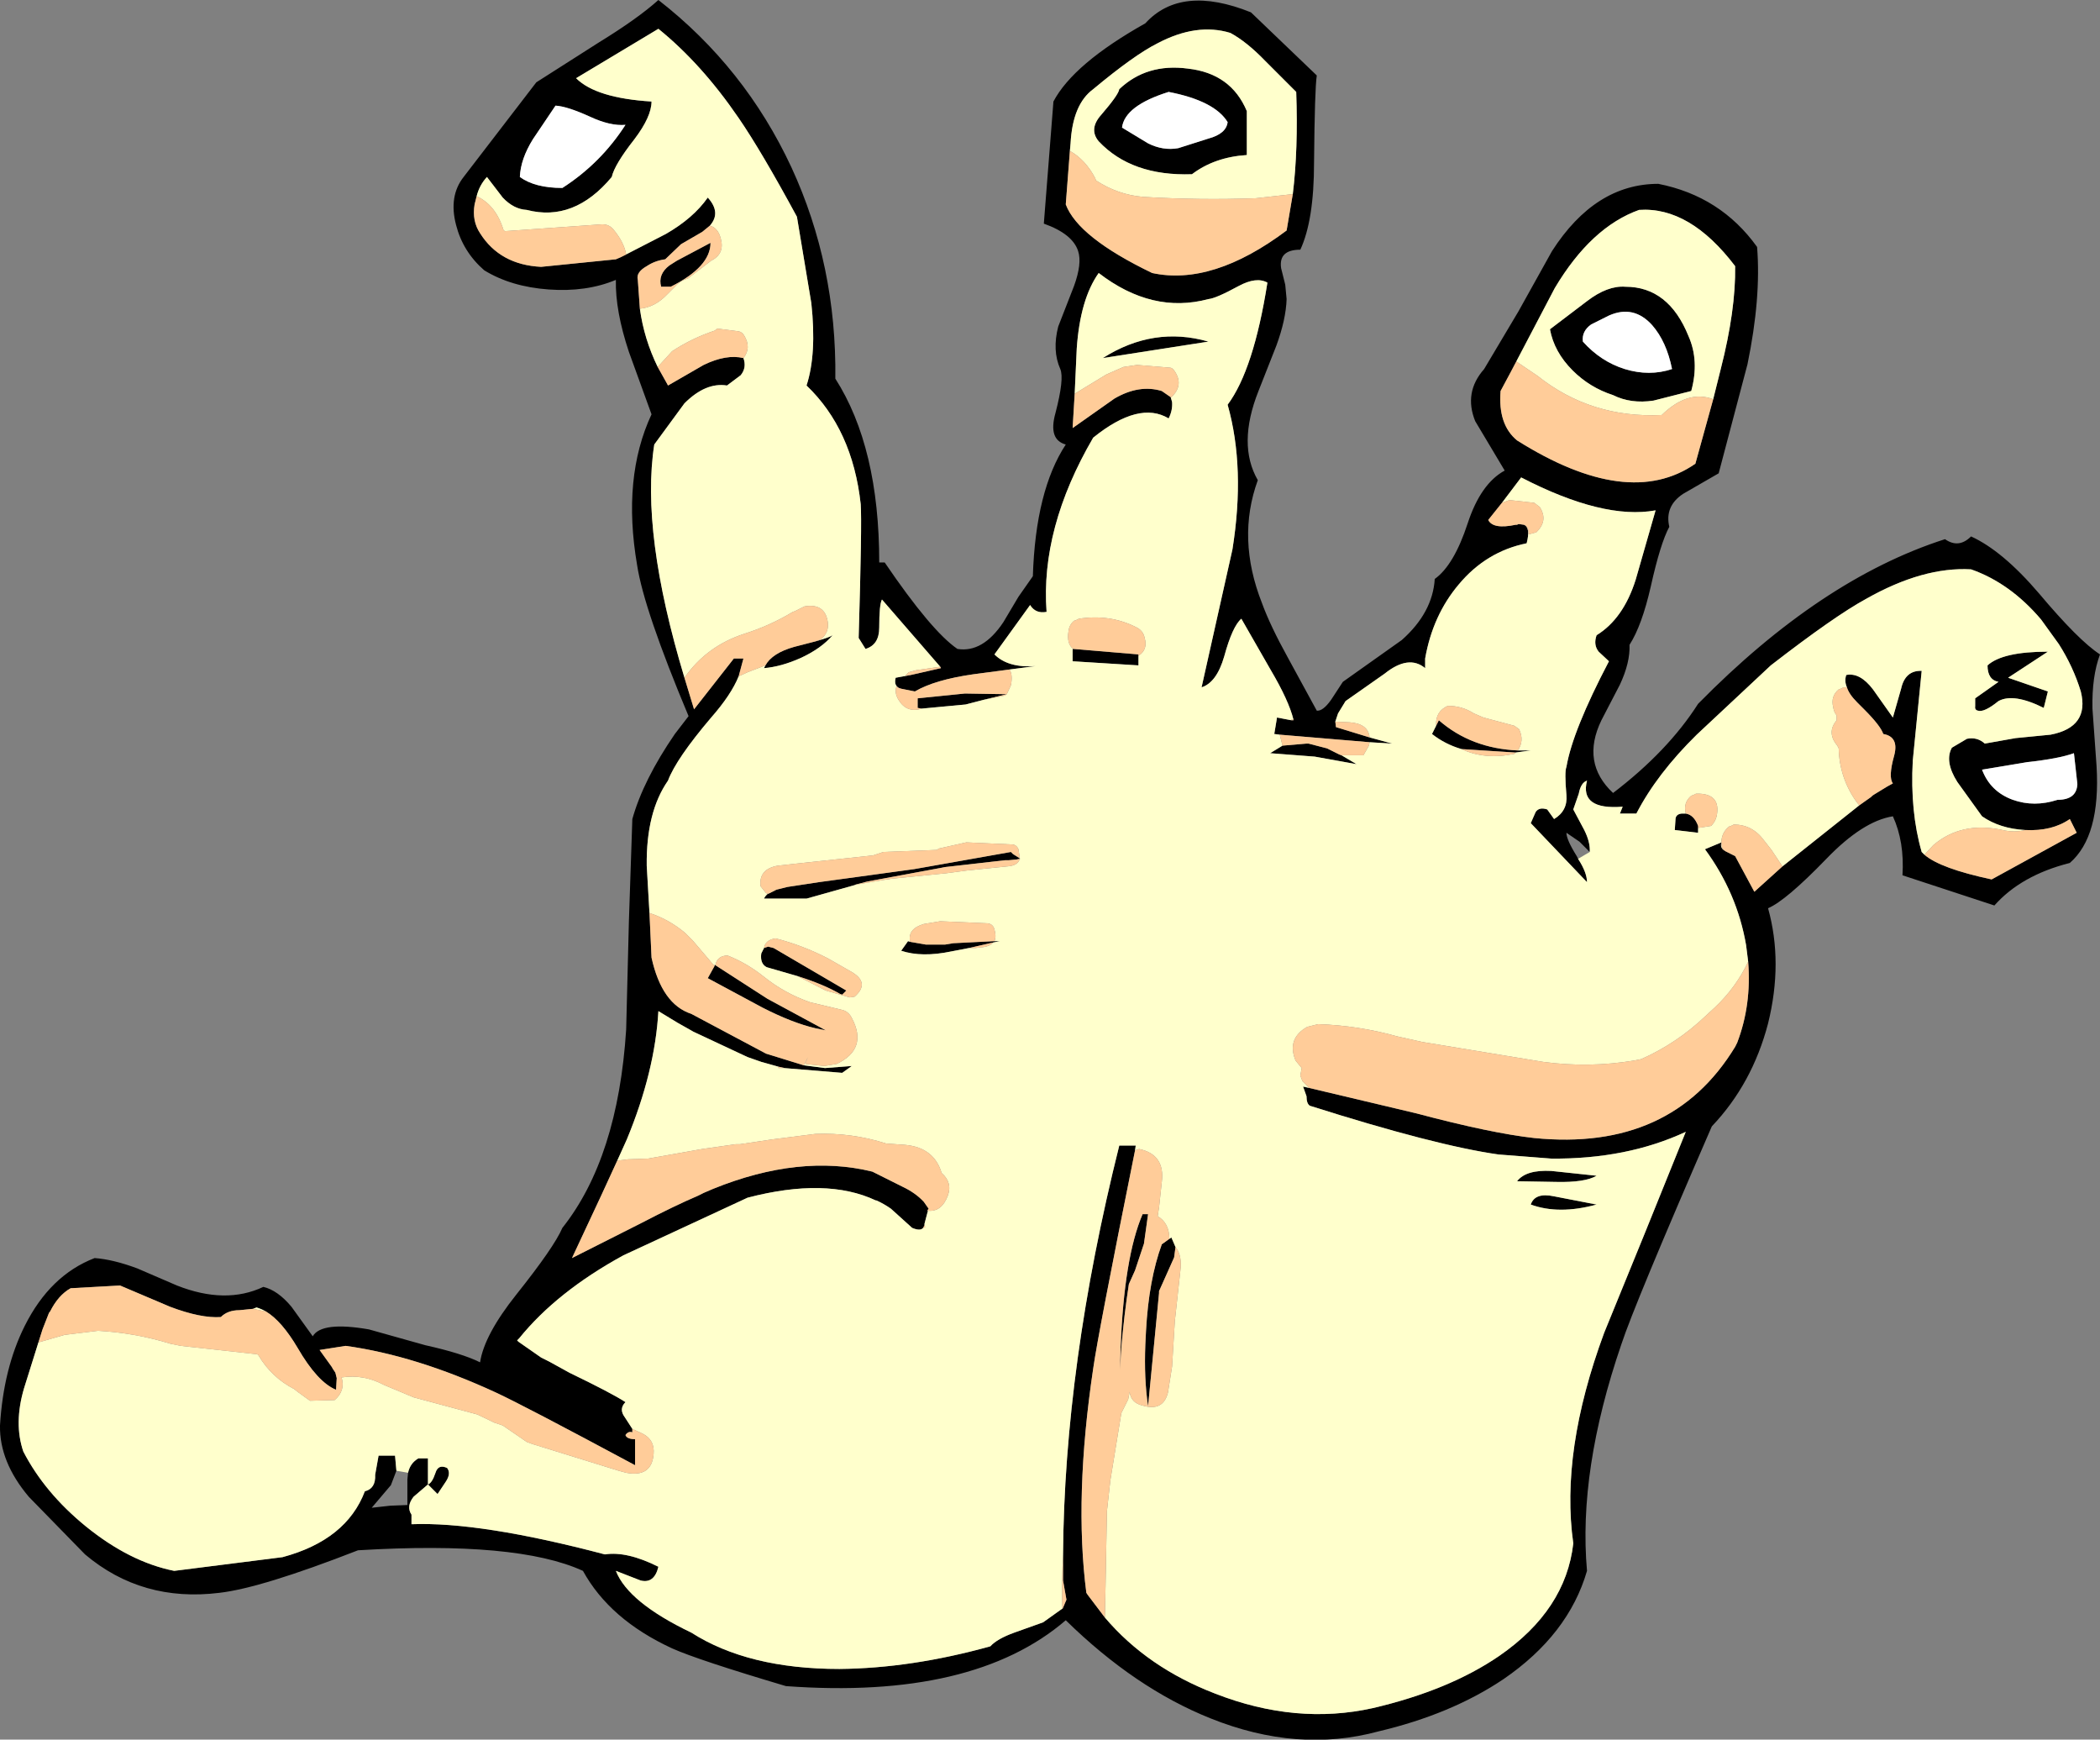 <?xml version="1.0" encoding="UTF-8" standalone="no"?>
<svg xmlns:xlink="http://www.w3.org/1999/xlink" height="126.8px" width="153.1px" xmlns="http://www.w3.org/2000/svg">
  <rect width="100%" height="100%" fill="#808080" stroke="none"/>
  <g transform="matrix(1.0, 0.0, 0.0, 1.0, 76.05, 63.45)">
    <path d="M18.2 -49.3 Q18.6 -52.55 18.45 -56.75 L16.2 -59.0 Q14.85 -60.4 13.65 -61.05 11.2 -61.8 8.35 -60.3 6.65 -59.45 3.65 -56.95 2.15 -55.85 2.0 -53.0 L1.95 -52.45 1.65 -48.55 Q2.55 -46.15 7.95 -43.55 12.35 -42.6 17.75 -46.65 L18.2 -49.3 M4.25 -55.1 Q5.5 -56.55 5.55 -56.95 7.55 -58.85 10.55 -58.45 13.7 -58.1 14.85 -55.35 L14.85 -52.15 Q12.5 -52.0 10.85 -50.75 6.45 -50.6 4.05 -53.15 3.3 -54.05 4.25 -55.1 M7.65 -53.0 Q8.75 -52.45 9.85 -52.65 L12.05 -53.35 Q13.35 -53.7 13.45 -54.55 12.5 -56.1 9.15 -56.75 5.95 -55.75 5.75 -54.15 L7.65 -53.0 M7.45 -61.75 Q10.05 -64.6 15.15 -62.55 L19.95 -57.95 Q19.8 -57.0 19.75 -51.6 19.75 -47.4 18.75 -45.25 17.15 -45.25 17.35 -43.9 L17.65 -42.7 17.75 -41.65 Q17.7 -40.15 17.0 -38.25 L15.7 -34.95 Q14.15 -31.05 15.65 -28.45 14.1 -24.2 15.95 -19.5 16.55 -17.85 17.85 -15.5 L19.95 -11.65 Q20.4 -11.6 21.0 -12.45 L21.85 -13.75 26.15 -16.8 Q28.4 -18.8 28.55 -21.25 29.95 -22.25 30.95 -25.3 31.9 -28.2 33.65 -29.15 L31.5 -32.75 Q30.65 -34.85 32.15 -36.55 L34.65 -40.75 37.1 -45.15 Q40.25 -50.05 44.85 -50.05 49.4 -49.15 52.05 -45.45 52.35 -41.75 51.35 -36.9 L49.25 -28.95 46.65 -27.45 Q45.3 -26.55 45.65 -25.05 45.0 -23.85 44.3 -20.7 43.65 -17.85 42.75 -16.45 42.8 -15.15 42.05 -13.55 L40.7 -10.95 Q39.2 -7.85 41.55 -5.65 45.55 -8.7 47.75 -12.15 56.7 -21.25 65.75 -24.15 66.75 -23.45 67.65 -24.35 69.95 -23.3 72.6 -20.2 75.5 -16.75 77.05 -15.75 76.45 -14.15 76.5 -11.8 L76.8 -7.6 Q77.1 -2.5 74.85 -0.55 71.3 0.35 69.35 2.55 L62.65 0.35 Q62.8 -2.1 61.95 -3.95 59.75 -3.6 57.1 -0.85 54.15 2.2 52.85 2.75 53.95 6.7 52.85 11.15 51.7 15.55 48.75 18.65 43.1 31.65 42.15 34.55 39.0 43.75 39.65 51.05 38.3 55.7 33.55 58.95 29.75 61.5 24.45 62.75 18.55 64.35 12.2 61.8 6.7 59.6 1.65 54.65 -5.1 60.45 -18.75 59.45 -25.15 57.55 -27.05 56.7 -31.6 54.6 -33.55 51.05 -38.35 48.85 -49.95 49.55 -57.0 52.3 -60.05 52.65 -65.7 53.35 -69.85 49.85 L-73.95 45.65 Q-76.1 43.1 -76.05 40.45 -75.8 36.3 -74.25 33.2 -72.4 29.5 -69.15 28.25 -67.8 28.35 -66.05 29.0 L-63.15 30.25 Q-59.6 31.65 -56.85 30.35 -55.8 30.6 -54.8 31.8 L-53.25 33.95 Q-52.6 32.85 -49.15 33.45 L-45.05 34.6 Q-42.35 35.2 -41.05 35.85 -40.75 33.85 -38.4 30.9 -35.65 27.45 -35.05 26.05 -31.0 20.95 -30.4 11.6 L-30.2 3.7 -29.95 -3.75 Q-29.15 -6.6 -26.85 -9.95 L-25.85 -11.25 Q-29.1 -19.0 -29.6 -22.25 -30.7 -28.65 -28.55 -33.25 L-30.2 -37.8 Q-31.2 -40.8 -31.15 -43.05 -33.3 -42.15 -36.05 -42.35 -38.8 -42.55 -40.75 -43.75 -42.3 -45.1 -42.8 -47.05 -43.35 -49.15 -42.25 -50.55 L-36.95 -57.45 -32.4 -60.35 Q-29.55 -62.1 -28.05 -63.45 -21.75 -58.55 -18.35 -51.25 -15.05 -44.1 -15.15 -35.85 -11.95 -30.85 -11.95 -22.45 L-11.55 -22.45 Q-8.15 -17.45 -6.25 -16.15 -4.4 -15.85 -2.9 -18.1 L-1.8 -19.95 -0.75 -21.45 Q-0.55 -27.7 1.65 -31.05 0.35 -31.4 0.9 -33.35 1.55 -35.85 1.25 -36.55 0.65 -37.9 1.1 -39.65 L2.25 -42.6 Q2.85 -44.25 2.55 -45.15 2.15 -46.4 0.05 -47.15 L0.75 -56.05 Q2.2 -58.8 7.45 -61.75 M39.95 -39.8 Q39.25 -39.3 39.35 -38.55 40.65 -37.1 42.4 -36.55 44.2 -36.0 45.85 -36.55 45.45 -38.55 44.4 -39.75 43.05 -41.25 41.25 -40.45 L39.95 -39.8 M39.65 -41.5 Q41.15 -42.65 42.45 -42.55 45.6 -42.55 47.05 -38.95 47.85 -37.15 47.25 -34.95 L44.5 -34.25 Q42.85 -34.0 41.55 -34.65 39.85 -35.2 38.6 -36.45 37.25 -37.8 36.95 -39.45 L39.65 -41.5 M34.1 -36.35 L33.35 -34.95 Q33.15 -32.5 34.55 -31.35 42.65 -26.25 47.55 -29.65 L48.85 -34.35 49.4 -36.55 Q50.5 -40.85 50.45 -44.05 47.15 -48.4 43.45 -48.15 39.95 -46.9 37.3 -42.45 L34.1 -36.35 M33.45 -26.8 L32.45 -25.55 Q32.8 -24.85 34.45 -25.2 L34.55 -25.2 34.65 -25.25 34.7 -25.25 35.05 -25.2 Q35.55 -25.0 35.25 -23.85 32.3 -23.25 30.3 -20.85 28.4 -18.6 27.85 -15.45 L27.85 -14.75 Q26.65 -15.75 24.9 -14.35 L22.05 -12.35 21.5 -11.45 21.3 -10.85 21.35 -10.45 23.8 -9.7 25.45 -9.25 23.8 -9.35 17.25 -9.9 16.85 -9.95 17.05 -11.15 18.1 -10.95 18.25 -10.95 18.25 -11.0 Q17.9 -12.4 16.6 -14.6 L14.45 -18.35 Q13.8 -17.8 13.2 -15.6 12.65 -13.7 11.55 -13.35 L13.8 -23.4 Q14.75 -29.35 13.45 -33.95 15.35 -36.5 16.35 -42.85 15.55 -43.3 14.25 -42.6 12.6 -41.7 12.05 -41.65 7.95 -40.55 4.05 -43.55 2.7 -41.65 2.45 -38.05 L2.3 -34.75 2.15 -32.25 5.2 -34.4 Q7.0 -35.45 8.65 -34.95 L9.3 -34.5 9.4 -34.15 Q9.45 -33.55 9.15 -32.95 7.0 -34.25 3.65 -31.55 -0.2 -24.95 0.25 -18.85 -0.55 -18.7 -0.95 -19.35 L-3.55 -15.75 Q-2.55 -14.75 -0.55 -14.9 L-2.45 -14.65 -5.1 -14.3 Q-7.9 -13.9 -9.35 -13.05 L-10.35 -13.25 -10.5 -13.3 Q-10.9 -13.5 -10.75 -14.05 L-9.65 -14.25 -7.45 -14.75 -7.5 -14.85 -11.75 -19.75 Q-11.95 -19.4 -11.95 -17.7 -11.95 -16.45 -12.95 -16.15 L-13.45 -16.95 Q-13.2 -25.35 -13.3 -26.7 -13.9 -32.15 -17.25 -35.35 -16.5 -37.65 -16.9 -41.35 L-17.95 -47.65 Q-20.55 -52.45 -22.2 -54.85 -24.9 -58.8 -28.05 -61.35 L-34.05 -57.75 Q-32.6 -56.3 -28.55 -56.05 -28.55 -54.95 -29.8 -53.3 -31.25 -51.45 -31.45 -50.55 -34.2 -47.25 -37.65 -48.15 -38.6 -48.2 -39.4 -49.05 L-40.55 -50.55 Q-41.1 -49.95 -41.3 -49.15 L-41.45 -48.55 Q-41.65 -47.35 -41.05 -46.45 -39.6 -44.15 -36.6 -44.0 L-31.15 -44.55 -30.8 -44.7 -27.5 -46.4 Q-25.5 -47.55 -24.45 -49.05 -23.45 -47.95 -24.3 -47.0 L-24.85 -46.55 -26.4 -45.65 -27.55 -44.55 Q-28.3 -44.45 -28.9 -44.05 -29.7 -43.6 -29.55 -43.05 L-29.4 -40.95 Q-29.1 -38.75 -28.1 -36.7 L-27.4 -35.45 -27.35 -35.35 -24.75 -36.85 Q-23.1 -37.65 -21.85 -37.35 -21.6 -36.65 -22.05 -36.1 L-23.05 -35.35 Q-24.6 -35.6 -26.15 -34.05 L-28.35 -31.05 Q-29.35 -24.65 -26.15 -14.05 L-25.45 -11.75 -22.55 -15.45 -21.85 -15.45 -22.2 -14.15 Q-22.75 -12.8 -24.2 -11.15 -26.75 -8.15 -27.35 -6.55 -28.95 -4.25 -28.9 -0.35 L-28.7 3.1 -28.55 6.35 Q-27.8 9.75 -25.65 10.45 L-20.2 13.35 -17.45 14.2 -15.9 14.4 -13.95 14.25 -14.65 14.75 -18.9 14.4 -18.85 14.4 -19.3 14.3 -20.55 13.95 -21.55 13.6 -25.5 11.75 -26.65 11.1 -28.05 10.25 Q-28.3 14.65 -30.35 19.6 L-31.05 21.15 -32.2 23.65 -34.35 28.25 -29.3 25.7 Q-26.9 24.45 -25.15 23.7 L-24.75 23.5 -24.05 23.2 Q-17.75 20.65 -12.45 21.95 L-10.25 23.05 Q-9.3 23.5 -8.7 24.15 L-8.35 24.65 -8.45 24.8 -8.4 24.8 -8.65 25.75 -8.65 25.85 -8.75 26.05 Q-8.95 26.3 -9.55 26.05 L-11.1 24.65 Q-11.6 24.3 -12.15 24.05 L-12.2 24.05 Q-15.8 22.35 -21.55 23.85 L-30.6 28.05 Q-35.45 30.7 -38.2 34.1 L-38.35 34.25 -38.25 34.35 -36.6 35.5 -36.0 35.8 -34.55 36.6 -34.45 36.65 Q-31.45 38.1 -30.45 38.75 -30.95 39.25 -30.5 39.85 L-29.95 40.7 -29.95 40.95 Q-30.25 40.85 -30.45 41.15 -30.35 41.45 -29.75 41.45 L-29.75 43.35 Q-37.85 39.0 -39.9 38.05 -45.75 35.35 -50.85 34.65 L-52.75 34.95 -51.85 36.2 -51.8 36.3 -51.6 36.6 -51.5 37.0 -51.55 37.85 Q-52.9 37.3 -54.35 34.8 -55.5 32.85 -56.65 32.15 -57.0 31.95 -57.35 31.85 L-57.6 31.95 -58.6 32.05 Q-59.45 32.05 -59.95 32.55 -61.4 32.65 -63.65 31.8 L-67.3 30.25 -70.9 30.45 Q-71.8 30.95 -72.4 32.15 L-72.45 32.2 -72.5 32.3 -72.95 33.45 -73.25 34.4 -74.3 37.75 Q-75.05 40.3 -74.35 42.35 -72.8 45.35 -69.8 47.8 -66.6 50.4 -63.35 51.05 L-55.45 50.05 Q-50.8 48.8 -49.45 45.25 -48.65 45.05 -48.7 44.05 L-48.45 42.65 -47.25 42.65 -47.15 43.75 -47.55 44.8 -48.95 46.45 -47.6 46.3 -46.35 46.25 -46.35 44.4 -46.3 43.9 Q-46.15 43.2 -45.55 42.85 L-44.85 42.85 -44.85 44.75 -45.9 45.65 Q-46.45 46.35 -46.05 46.95 L-46.05 47.65 Q-41.05 47.45 -31.95 49.85 -30.35 49.6 -28.05 50.75 -28.35 52.0 -29.35 51.75 L-31.15 51.05 Q-30.25 53.35 -25.65 55.55 -21.5 58.2 -14.85 58.2 -9.6 58.15 -3.85 56.55 -3.35 56.0 -2.1 55.55 L0.0 54.8 1.4 53.8 1.4 53.85 1.7 53.15 1.45 51.75 1.45 49.9 Q1.55 36.05 5.55 20.05 L6.75 20.05 6.7 20.4 Q4.0 33.8 3.65 36.3 2.25 45.7 3.15 52.65 L3.25 52.8 4.5 54.45 Q7.6 58.1 12.55 60.0 18.45 62.3 24.05 61.05 29.6 59.75 33.25 57.25 38.1 53.9 38.65 49.05 37.7 42.35 40.9 33.7 L43.9 26.35 46.85 19.05 Q42.55 21.05 37.05 21.0 L33.2 20.7 Q28.6 20.05 19.45 17.15 19.2 17.0 19.2 16.45 L18.95 15.75 19.4 15.85 27.2 17.7 Q32.65 19.15 35.8 19.5 45.8 20.5 50.45 12.85 L50.6 12.55 Q51.65 9.8 51.4 6.65 L51.25 5.45 Q50.6 1.65 48.25 -1.55 L49.45 -2.05 Q49.35 -1.7 49.6 -1.5 L49.75 -1.4 50.45 -1.05 51.85 1.55 53.9 -0.3 59.5 -4.75 60.35 -5.35 60.45 -5.45 60.6 -5.55 61.5 -6.1 61.95 -6.35 Q61.6 -6.8 62.05 -8.4 62.4 -9.75 61.25 -9.95 61.05 -10.55 59.85 -11.75 L59.45 -12.15 59.35 -12.25 Q58.75 -12.85 58.6 -13.35 58.4 -13.8 58.55 -14.25 59.55 -14.45 60.5 -13.2 L61.95 -11.15 62.55 -13.25 Q62.85 -14.6 64.05 -14.55 L63.4 -8.0 Q63.2 -4.3 64.05 -1.35 L64.25 -1.15 Q65.4 -0.15 69.15 0.65 L75.35 -2.75 74.85 -3.75 Q73.55 -2.85 71.6 -2.95 69.75 -3.05 68.45 -3.95 L66.65 -6.45 Q65.7 -7.95 66.25 -8.95 L67.35 -9.6 Q68.1 -9.75 68.65 -9.25 L70.9 -9.65 73.45 -9.9 Q76.3 -10.45 75.65 -13.05 75.1 -14.85 74.05 -16.5 L72.75 -18.3 Q70.5 -20.95 67.65 -21.95 64.15 -22.15 60.0 -19.8 57.7 -18.55 53.05 -14.95 L47.65 -9.9 Q44.75 -7.05 43.25 -4.15 L42.05 -4.15 42.25 -4.65 Q39.1 -4.4 39.65 -6.55 39.2 -6.4 39.05 -5.6 L38.65 -4.45 39.45 -2.95 Q39.9 -2.05 39.85 -1.35 L39.1 -2.1 38.15 -2.75 Q38.15 -2.25 38.9 -1.05 L39.0 -0.85 Q39.65 0.15 39.65 0.85 L35.55 -3.45 35.9 -4.25 Q36.15 -4.65 36.75 -4.45 L37.25 -3.75 Q38.25 -4.35 38.15 -5.5 38.0 -7.2 38.15 -7.55 38.6 -10.2 41.25 -15.25 L40.5 -15.95 Q40.1 -16.45 40.35 -17.15 42.3 -18.35 43.2 -21.2 L44.65 -26.25 Q40.85 -25.55 34.85 -28.65 L33.45 -26.8 M4.35 -37.35 Q8.05 -39.7 12.05 -38.55 L4.35 -37.35 M6.95 -15.65 L6.95 -14.95 2.15 -15.25 2.15 -16.15 2.2 -16.15 6.95 -15.75 6.95 -15.65 M21.75 -8.4 L22.85 -7.75 19.8 -8.3 16.55 -8.55 17.45 -9.1 19.2 -9.25 19.3 -9.25 19.35 -9.25 20.7 -8.9 21.2 -8.65 21.6 -8.45 21.75 -8.4 M30.5 -8.85 Q29.3 -9.2 28.35 -9.95 L28.65 -10.55 28.85 -10.95 Q31.2 -8.9 34.6 -8.75 L35.55 -8.75 34.45 -8.6 34.4 -8.6 30.5 -8.85 M47.75 -3.1 L47.75 -2.75 46.05 -2.95 46.1 -3.7 Q46.1 -4.1 46.55 -4.15 L46.85 -4.15 Q47.45 -4.05 47.75 -3.25 L47.75 -3.1 M69.65 -13.75 Q68.85 -13.9 68.85 -14.95 69.95 -15.95 73.25 -15.95 L70.35 -14.05 73.25 -13.05 72.95 -11.85 Q70.75 -12.95 69.65 -12.35 68.6 -11.5 68.15 -11.65 67.9 -11.7 67.95 -12.0 L67.95 -12.55 69.65 -13.75 M68.45 -7.35 Q69.05 -5.75 70.7 -5.15 72.25 -4.6 73.95 -5.15 75.35 -5.15 75.4 -6.3 L75.15 -8.55 Q74.05 -8.15 71.75 -7.9 L68.45 -7.35 M34.55 22.65 Q35.2 21.8 37.05 21.9 L40.35 22.25 Q39.5 22.75 37.4 22.7 L34.55 22.65 M37.25 23.75 L40.35 24.35 Q37.6 25.1 35.55 24.35 35.85 23.45 37.25 23.75 M9.2 26.85 L9.35 26.75 9.65 27.45 9.55 28.2 9.35 28.65 8.5 30.55 8.45 30.65 8.45 30.85 8.45 30.8 7.65 39.05 Q7.35 37.05 7.45 34.55 L7.5 33.55 Q7.7 29.85 8.65 27.25 L9.2 26.85 M6.25 30.15 Q5.9 32.4 5.7 34.8 L5.6 36.4 5.65 34.75 Q5.9 28.2 7.25 25.05 L7.65 25.05 7.35 27.2 6.7 29.15 6.25 30.15 M8.5 30.55 L8.55 30.45 8.5 30.55 M-37.2 -53.3 Q-38.1 -51.85 -38.15 -50.55 -37.05 -49.75 -35.05 -49.75 -32.25 -51.55 -30.45 -54.35 -31.55 -54.25 -33.05 -54.95 -34.7 -55.7 -35.55 -55.75 L-37.2 -53.3 M-26.7 -44.45 L-24.25 -45.75 Q-24.25 -44.0 -27.15 -42.55 L-27.85 -42.55 Q-28.1 -43.45 -27.25 -44.1 L-26.7 -44.45 M-16.6 -16.7 Q-15.55 -17.0 -15.35 -17.15 -16.15 -16.2 -17.65 -15.5 -19.1 -14.85 -20.35 -14.75 L-20.25 -14.95 Q-19.75 -15.85 -18.15 -16.3 L-16.6 -16.7 M-8.85 -11.8 L-9.15 -11.85 -9.15 -12.55 -5.7 -12.9 -2.65 -12.85 -4.3 -12.45 -5.65 -12.1 -8.85 -11.8 M-2.2 -1.2 L-1.65 -0.85 -1.7 -0.85 -1.95 -0.8 -2.5 -0.75 -2.75 -0.75 -7.15 -0.25 -7.4 -0.2 -12.8 0.8 -17.25 2.05 -20.35 2.05 Q-20.15 1.6 -19.45 1.4 L-18.65 1.2 -16.35 0.85 -9.4 -0.1 -2.35 -1.35 -2.2 -1.2 M-5.4 5.65 L-6.7 5.9 Q-8.85 6.35 -10.35 5.85 L-9.85 5.15 -9.7 5.2 -8.55 5.4 -7.15 5.4 -6.55 5.3 -3.55 5.15 -3.15 5.15 -3.65 5.25 -5.4 5.65 M-20.35 5.65 L-20.05 5.55 -19.65 5.65 -14.35 8.75 -14.65 9.05 -14.8 9.0 Q-16.0 8.3 -17.9 7.7 L-20.15 7.05 Q-20.65 6.8 -20.55 6.05 L-20.35 5.65 M-23.9 6.9 L-20.1 9.35 -16.4 11.35 -15.85 11.65 -16.6 11.5 Q-18.3 11.1 -20.45 10.0 L-24.45 7.85 -23.95 6.95 -23.95 6.85 -23.9 6.9 M-44.85 44.75 Q-44.55 44.65 -44.3 43.9 -44.1 43.25 -43.45 43.55 -43.15 43.95 -43.55 44.55 L-44.15 45.45 -44.85 44.75" fill="#000000" fill-rule="evenodd" stroke="none"/>
    <path d="M7.65 -53.0 L5.75 -54.15 Q5.95 -55.75 9.15 -56.75 12.5 -56.1 13.45 -54.55 13.35 -53.7 12.05 -53.35 L9.85 -52.65 Q8.75 -52.45 7.65 -53.0 M39.95 -39.8 L41.25 -40.45 Q43.05 -41.25 44.4 -39.75 45.45 -38.55 45.85 -36.55 44.2 -36.0 42.4 -36.55 40.65 -37.1 39.35 -38.55 39.25 -39.3 39.95 -39.8 M68.45 -7.35 L71.75 -7.9 Q74.05 -8.15 75.15 -8.55 L75.4 -6.3 Q75.35 -5.15 73.95 -5.15 72.25 -4.6 70.7 -5.15 69.05 -5.75 68.45 -7.35 M-37.2 -53.3 L-35.55 -55.75 Q-34.7 -55.7 -33.05 -54.95 -31.55 -54.25 -30.45 -54.35 -32.25 -51.55 -35.05 -49.75 -37.05 -49.75 -38.15 -50.55 -38.1 -51.85 -37.2 -53.3" fill="#ffffff" fill-rule="evenodd" stroke="none"/>
    <path d="M1.95 -52.45 L2.0 -53.0 Q2.15 -55.85 3.65 -56.95 6.65 -59.45 8.35 -60.3 11.2 -61.8 13.65 -61.05 14.85 -60.4 16.2 -59.0 L18.45 -56.75 Q18.6 -52.55 18.2 -49.3 L15.5 -49.0 Q11.4 -48.85 7.3 -49.1 5.45 -49.25 3.85 -50.3 L3.8 -50.45 Q3.1 -51.8 1.95 -52.45 M4.25 -55.1 Q3.3 -54.05 4.05 -53.15 6.45 -50.6 10.85 -50.75 12.5 -52.0 14.85 -52.15 L14.85 -55.35 Q13.7 -58.1 10.55 -58.45 7.55 -58.85 5.55 -56.95 5.5 -56.55 4.25 -55.1 M39.65 -41.5 L36.95 -39.45 Q37.25 -37.8 38.6 -36.45 39.85 -35.2 41.55 -34.65 42.85 -34.0 44.5 -34.25 L47.25 -34.95 Q47.85 -37.15 47.05 -38.95 45.6 -42.55 42.45 -42.55 41.15 -42.65 39.65 -41.5 M34.1 -36.35 L37.3 -42.45 Q39.95 -46.9 43.45 -48.15 47.15 -48.4 50.45 -44.05 50.5 -40.85 49.4 -36.55 L48.85 -34.35 Q47.0 -35.05 45.1 -33.2 39.95 -32.95 36.05 -36.05 L34.5 -37.1 34.1 -36.35 M33.45 -26.8 L34.85 -28.65 Q40.85 -25.55 44.65 -26.25 L43.2 -21.2 Q42.3 -18.35 40.35 -17.15 40.1 -16.45 40.5 -15.95 L41.25 -15.25 Q38.6 -10.2 38.15 -7.55 38.0 -7.2 38.15 -5.5 38.25 -4.35 37.25 -3.75 L36.75 -4.45 Q36.15 -4.65 35.9 -4.25 L35.55 -3.45 39.65 0.85 Q39.65 0.15 39.0 -0.85 L39.85 -1.35 Q39.9 -2.05 39.45 -2.95 L38.65 -4.45 39.05 -5.6 Q39.2 -6.4 39.65 -6.55 39.1 -4.4 42.25 -4.65 L42.05 -4.15 43.25 -4.15 Q44.75 -7.05 47.65 -9.9 L53.05 -14.95 Q57.7 -18.55 60.0 -19.8 64.15 -22.15 67.65 -21.95 70.5 -20.95 72.75 -18.3 L74.05 -16.5 Q75.1 -14.85 75.65 -13.05 76.3 -10.45 73.45 -9.9 L70.9 -9.65 68.65 -9.25 Q68.1 -9.75 67.35 -9.6 L66.25 -8.95 Q65.7 -7.95 66.65 -6.45 L68.45 -3.95 Q69.75 -3.05 71.6 -2.95 70.8 -2.75 69.95 -2.95 66.95 -3.6 64.9 -1.85 L64.25 -1.15 64.05 -1.35 Q63.2 -4.3 63.4 -8.0 L64.05 -14.55 Q62.85 -14.6 62.55 -13.25 L61.95 -11.15 60.5 -13.2 Q59.55 -14.45 58.55 -14.25 58.4 -13.8 58.6 -13.35 L58.35 -13.35 58.15 -13.25 58.0 -13.2 Q57.4 -12.7 57.6 -11.9 57.65 -11.55 57.85 -11.3 L57.85 -10.95 Q57.1 -10.05 57.9 -9.1 L58.0 -8.9 Q58.05 -6.75 59.3 -5.0 L59.5 -4.75 53.9 -0.3 53.1 -1.5 52.55 -2.2 Q51.7 -3.35 50.35 -3.35 L50.15 -3.25 50.0 -3.2 Q49.45 -2.75 49.45 -2.05 L48.25 -1.55 Q50.6 1.65 51.25 5.45 L51.4 6.65 Q50.5 8.55 48.95 10.0 L48.3 10.6 Q46.2 12.6 43.6 13.75 L43.1 13.85 Q39.8 14.4 36.45 13.95 L27.65 12.5 25.85 12.1 Q23.0 11.3 20.05 11.2 L19.25 11.4 Q17.75 12.25 18.4 13.85 L18.85 14.4 18.75 14.95 18.9 15.35 19.4 15.85 18.95 15.75 19.2 16.45 Q19.2 17.0 19.45 17.15 28.6 20.05 33.2 20.7 L37.05 21.0 Q42.55 21.05 46.85 19.05 L43.9 26.35 40.9 33.7 Q37.7 42.35 38.65 49.05 38.1 53.9 33.25 57.25 29.6 59.75 24.05 61.05 18.45 62.3 12.55 60.0 7.6 58.1 4.5 54.45 L4.55 52.15 4.65 46.7 4.9 44.45 5.7 39.55 6.2 38.55 6.3 38.0 Q6.4 38.8 7.25 39.0 8.75 39.45 9.1 38.05 L9.4 36.15 9.6 32.85 10.0 29.2 Q10.15 28.05 9.65 27.45 L9.35 26.75 9.2 26.85 Q9.2 25.7 8.35 25.2 L8.45 24.55 8.65 22.7 Q8.9 20.7 7.0 20.3 L6.7 20.4 6.75 20.05 5.55 20.05 Q1.55 36.05 1.45 49.9 1.35 51.85 1.4 53.8 L0.0 54.8 -2.1 55.55 Q-3.35 56.0 -3.85 56.55 -9.6 58.15 -14.85 58.2 -21.5 58.2 -25.65 55.55 -30.25 53.35 -31.15 51.05 L-29.35 51.75 Q-28.35 52.0 -28.05 50.75 -30.35 49.6 -31.95 49.85 -41.05 47.45 -46.05 47.65 L-46.05 46.95 Q-46.45 46.35 -45.9 45.65 L-44.85 44.75 -44.85 42.85 -45.55 42.85 Q-46.15 43.2 -46.3 43.9 L-47.15 43.75 -47.25 42.65 -48.45 42.65 -48.7 44.05 Q-48.65 45.05 -49.45 45.25 -50.8 48.8 -55.45 50.05 L-63.35 51.05 Q-66.6 50.4 -69.8 47.8 -72.8 45.35 -74.35 42.35 -75.05 40.3 -74.3 37.75 L-73.25 34.4 -71.35 33.85 -68.9 33.55 Q-66.2 33.7 -63.6 34.5 L-62.85 34.65 -57.4 35.25 Q-57.25 35.25 -57.2 35.35 -56.25 36.95 -54.6 37.8 L-54.35 38.0 -53.45 38.65 -51.65 38.6 Q-50.85 37.9 -51.15 36.95 -49.55 36.7 -48.05 37.5 L-45.9 38.4 -41.25 39.65 -40.0 40.25 -39.4 40.45 -37.65 41.65 -37.25 41.8 -30.95 43.75 -30.4 43.9 Q-28.55 44.25 -28.4 42.55 -28.3 41.5 -29.2 41.05 L-29.95 40.7 -30.5 39.85 Q-30.95 39.25 -30.45 38.75 -31.45 38.1 -34.45 36.65 L-34.55 36.6 -36.0 35.8 -36.6 35.5 -38.25 34.35 -38.35 34.25 -38.2 34.1 Q-35.45 30.7 -30.6 28.05 L-21.55 23.85 Q-15.8 22.35 -12.2 24.05 L-12.15 24.05 Q-11.6 24.3 -11.1 24.65 L-9.55 26.05 Q-8.95 26.3 -8.75 26.05 L-8.6 26.0 -8.65 25.85 -8.65 25.75 -8.4 24.8 Q-7.4 24.9 -6.95 23.7 -6.6 22.75 -7.4 22.05 -7.95 20.2 -10.05 20.0 L-11.45 19.9 Q-13.95 19.1 -16.6 19.2 L-19.75 19.6 -22.1 19.95 -22.4 19.95 -24.85 20.3 -28.8 21.0 -30.25 21.05 -31.05 21.15 -30.35 19.6 Q-28.3 14.65 -28.05 10.25 L-26.65 11.1 -25.85 11.55 -25.5 11.75 -21.55 13.6 -20.55 13.95 -19.3 14.3 -19.3 14.4 -18.9 14.4 -14.65 14.75 -13.95 14.25 -15.9 14.4 -17.45 14.2 -17.15 13.6 -17.35 14.1 -15.95 14.25 -15.05 14.1 Q-12.75 13.0 -13.95 10.75 -14.2 10.25 -14.7 10.15 L-17.0 9.6 Q-18.85 8.95 -20.35 7.75 -21.6 6.75 -23.0 6.2 -23.75 6.2 -23.9 6.9 L-23.95 6.85 -23.95 6.95 -24.1 6.8 -25.55 5.1 -26.1 4.55 Q-27.3 3.55 -28.7 3.1 L-28.9 -0.35 Q-28.95 -4.25 -27.35 -6.55 -26.75 -8.15 -24.2 -11.15 -22.75 -12.8 -22.2 -14.15 L-21.55 -14.45 -20.25 -14.95 -20.35 -14.75 Q-19.1 -14.85 -17.65 -15.5 -16.15 -16.2 -15.35 -17.15 -15.55 -17.0 -16.6 -16.7 L-16.2 -16.85 Q-15.6 -17.35 -15.7 -18.1 -15.9 -19.5 -17.4 -19.25 L-18.1 -18.9 -18.25 -18.85 Q-19.9 -17.85 -21.8 -17.25 -24.55 -16.35 -26.15 -14.05 -29.35 -24.65 -28.35 -31.05 L-26.15 -34.05 Q-24.6 -35.6 -23.05 -35.35 L-22.05 -36.1 Q-21.6 -36.65 -21.85 -37.35 -21.25 -38.1 -21.8 -39.0 -21.95 -39.25 -22.2 -39.3 L-23.75 -39.5 -23.95 -39.35 Q-25.6 -38.8 -27.05 -37.85 L-28.1 -36.7 Q-29.1 -38.75 -29.4 -40.95 -28.3 -41.05 -27.4 -42.0 L-26.85 -42.55 Q-26.45 -43.0 -25.9 -43.15 L-24.2 -44.45 Q-23.2 -44.95 -23.5 -46.05 -23.7 -46.85 -24.3 -47.0 -23.45 -47.95 -24.45 -49.05 -25.5 -47.55 -27.5 -46.4 L-30.8 -44.7 -30.4 -44.9 Q-30.55 -45.8 -31.35 -46.75 -31.65 -47.1 -32.15 -47.1 L-39.25 -46.6 -39.35 -46.7 Q-39.9 -48.5 -41.3 -49.15 -41.1 -49.95 -40.55 -50.55 L-39.4 -49.05 Q-38.6 -48.2 -37.65 -48.15 -34.2 -47.25 -31.45 -50.55 -31.25 -51.45 -29.8 -53.3 -28.55 -54.95 -28.55 -56.05 -32.6 -56.3 -34.05 -57.75 L-28.05 -61.35 Q-24.9 -58.8 -22.2 -54.85 -20.55 -52.45 -17.95 -47.65 L-16.9 -41.35 Q-16.5 -37.65 -17.25 -35.35 -13.9 -32.15 -13.3 -26.7 -13.2 -25.35 -13.45 -16.95 L-12.95 -16.15 Q-11.95 -16.45 -11.95 -17.7 -11.95 -19.4 -11.75 -19.75 L-7.5 -14.85 -9.25 -14.6 -9.8 -14.45 -10.05 -14.2 -9.65 -14.25 -10.75 -14.05 Q-10.9 -13.5 -10.5 -13.3 L-10.7 -13.4 Q-10.85 -12.95 -10.55 -12.45 -9.95 -11.45 -8.85 -11.8 L-5.65 -12.1 -4.3 -12.45 -2.8 -12.75 -2.65 -12.85 -2.35 -13.5 Q-2.2 -14.25 -2.45 -14.65 L-0.55 -14.9 Q-2.55 -14.75 -3.55 -15.75 L-0.95 -19.35 Q-0.55 -18.7 0.25 -18.85 -0.2 -24.95 3.65 -31.55 7.0 -34.25 9.15 -32.95 9.45 -33.55 9.4 -34.15 L9.3 -34.5 9.35 -34.5 Q10.3 -35.4 9.55 -36.45 9.4 -36.65 9.25 -36.65 L6.85 -36.85 5.85 -36.7 4.6 -36.15 2.3 -34.75 2.45 -38.05 Q2.7 -41.65 4.05 -43.55 7.95 -40.55 12.05 -41.65 12.6 -41.7 14.25 -42.6 15.55 -43.3 16.35 -42.85 15.35 -36.5 13.45 -33.95 14.75 -29.35 13.8 -23.4 L11.55 -13.35 Q12.65 -13.7 13.2 -15.6 13.8 -17.8 14.45 -18.35 L16.6 -14.6 Q17.9 -12.4 18.25 -11.0 L18.1 -11.0 18.1 -10.95 17.05 -11.15 16.85 -9.95 17.25 -9.9 17.45 -9.1 16.55 -8.55 19.8 -8.3 22.85 -7.75 21.75 -8.4 23.35 -8.4 23.75 -9.1 23.8 -9.35 25.45 -9.25 23.8 -9.7 Q23.7 -10.7 22.35 -10.8 L21.3 -10.85 21.5 -11.45 22.05 -12.35 24.9 -14.35 Q26.65 -15.75 27.85 -14.75 L27.85 -15.45 Q28.4 -18.6 30.3 -20.85 32.3 -23.25 35.25 -23.85 35.55 -25.0 35.05 -25.2 35.4 -25.1 35.4 -24.5 L35.95 -24.65 Q36.85 -25.5 36.2 -26.5 L35.8 -26.8 34.0 -27.0 33.45 -26.8 M49.6 -1.5 Q49.35 -1.7 49.45 -2.05 L49.45 -2.0 Q49.45 -1.7 49.6 -1.5 M-57.6 31.95 L-57.35 31.85 Q-57.0 31.95 -56.65 32.15 L-57.6 31.95 M2.2 -16.15 L2.15 -16.15 2.15 -15.25 6.95 -14.95 6.95 -15.65 Q7.65 -16.1 7.4 -16.95 7.3 -17.5 6.75 -17.75 4.85 -18.7 2.6 -18.35 L2.4 -18.25 2.25 -18.2 Q1.9 -17.9 1.85 -17.45 1.7 -16.5 2.2 -16.15 M4.35 -37.35 L12.05 -38.55 Q8.05 -39.7 4.35 -37.35 M28.65 -10.55 L28.35 -9.95 Q29.3 -9.2 30.5 -8.85 32.2 -8.05 34.35 -8.5 L34.45 -8.6 35.55 -8.75 34.6 -8.75 Q35.1 -9.45 34.7 -10.3 L34.35 -10.55 32.1 -11.15 31.4 -11.45 Q30.55 -12.0 29.5 -12.0 28.6 -11.6 28.65 -10.6 L28.65 -10.55 M47.75 -3.1 L48.7 -3.25 Q49.0 -3.55 49.1 -3.95 49.45 -5.65 47.6 -5.6 L47.4 -5.5 47.25 -5.45 Q46.65 -4.95 46.85 -4.15 L46.55 -4.15 Q46.1 -4.1 46.1 -3.7 L46.05 -2.95 47.75 -2.75 47.75 -3.1 M69.65 -13.75 L67.95 -12.55 67.95 -12.0 Q67.9 -11.7 68.15 -11.65 68.6 -11.5 69.65 -12.35 70.75 -12.95 72.95 -11.85 L73.25 -13.05 70.35 -14.05 73.25 -15.95 Q69.95 -15.95 68.85 -14.95 68.85 -13.9 69.65 -13.75 M37.25 23.75 Q35.85 23.45 35.55 24.35 37.6 25.1 40.35 24.35 L37.25 23.75 M34.55 22.65 L37.4 22.7 Q39.5 22.75 40.35 22.25 L37.05 21.9 Q35.2 21.8 34.55 22.65 M-2.2 -1.2 L-1.7 -0.9 -1.8 -1.55 Q-1.95 -1.9 -2.3 -1.9 L-5.6 -2.05 -7.6 -1.6 -7.75 -1.5 -11.65 -1.35 -12.4 -1.1 -18.0 -0.5 -19.35 -0.35 Q-20.75 -0.1 -20.6 1.15 L-20.2 1.65 -20.05 1.7 -19.45 1.4 Q-20.15 1.6 -20.35 2.05 L-17.25 2.05 -12.8 0.8 -13.75 1.05 -11.7 0.7 -11.05 0.6 -7.05 0.2 -5.55 0.0 -2.6 -0.3 Q-1.85 -0.35 -1.7 -0.85 L-1.65 -0.85 -2.2 -1.2 M-5.4 5.65 L-4.95 5.65 -4.5 5.6 Q-3.9 5.55 -3.65 5.25 L-3.15 5.15 -3.55 5.15 Q-3.4 4.8 -3.55 4.3 -3.65 3.9 -4.05 3.85 L-7.5 3.7 -8.7 3.9 Q-9.9 4.25 -9.7 5.2 L-9.85 5.15 -10.35 5.85 Q-8.85 6.35 -6.7 5.9 L-5.4 5.65 M-17.9 7.7 L-15.85 8.75 -14.1 9.25 -13.75 9.2 Q-12.6 8.2 -13.95 7.4 L-15.7 6.4 Q-17.55 5.45 -19.5 4.95 -20.25 5.05 -20.35 5.65 L-20.55 6.05 Q-20.65 6.8 -20.15 7.05 L-17.9 7.7 M-44.85 44.75 L-44.15 45.45 -43.55 44.55 Q-43.15 43.95 -43.45 43.55 -44.1 43.25 -44.3 43.9 -44.55 44.65 -44.85 44.75" fill="#ffffcc" fill-rule="evenodd" stroke="none"/>
    <path d="M18.2 -49.3 L17.75 -46.65 Q12.35 -42.6 7.95 -43.55 2.55 -46.15 1.65 -48.55 L1.95 -52.45 Q3.1 -51.8 3.8 -50.45 L3.85 -50.3 Q5.45 -49.25 7.3 -49.1 11.4 -48.85 15.5 -49.0 L18.2 -49.3 M48.85 -34.35 L47.55 -29.65 Q42.65 -26.25 34.55 -31.35 33.15 -32.5 33.35 -34.95 L34.1 -36.35 34.5 -37.1 36.05 -36.05 Q39.95 -32.95 45.1 -33.2 47.0 -35.05 48.85 -34.35 M35.05 -25.2 L34.7 -25.25 34.65 -25.25 34.55 -25.2 34.45 -25.2 Q32.8 -24.85 32.45 -25.55 L33.45 -26.8 34.0 -27.0 35.8 -26.8 36.2 -26.5 Q36.85 -25.5 35.95 -24.65 L35.4 -24.5 Q35.4 -25.1 35.05 -25.2 M71.6 -2.95 Q73.55 -2.85 74.85 -3.75 L75.35 -2.75 69.15 0.65 Q65.4 -0.15 64.25 -1.15 L64.9 -1.85 Q66.95 -3.6 69.95 -2.95 70.8 -2.75 71.6 -2.95 M58.6 -13.35 Q58.75 -12.85 59.35 -12.25 L59.45 -12.15 59.85 -11.75 Q61.05 -10.55 61.25 -9.95 62.4 -9.75 62.05 -8.4 61.6 -6.8 61.95 -6.35 L61.5 -6.1 60.6 -5.55 60.45 -5.45 60.35 -5.35 59.5 -4.75 59.3 -5.0 Q58.05 -6.75 58.0 -8.9 L57.9 -9.1 Q57.1 -10.05 57.85 -10.95 L57.85 -11.3 Q57.65 -11.55 57.6 -11.9 57.4 -12.7 58.0 -13.2 L58.15 -13.25 58.35 -13.35 58.6 -13.35 M53.9 -0.3 L51.85 1.55 50.45 -1.05 49.75 -1.4 49.6 -1.5 Q49.45 -1.7 49.45 -2.0 L49.45 -2.05 Q49.45 -2.75 50.0 -3.2 L50.15 -3.25 50.35 -3.35 Q51.7 -3.35 52.55 -2.2 L53.1 -1.5 53.9 -0.3 M51.4 6.65 Q51.65 9.8 50.6 12.55 L50.45 12.85 Q45.8 20.5 35.8 19.5 32.65 19.15 27.2 17.7 L19.4 15.85 18.9 15.35 18.75 14.95 18.85 14.4 18.4 13.85 Q17.75 12.25 19.25 11.4 L20.05 11.2 Q23.0 11.3 25.85 12.1 L27.65 12.5 36.45 13.95 Q39.8 14.4 43.1 13.85 L43.6 13.75 Q46.2 12.6 48.3 10.6 L48.95 10.0 Q50.5 8.55 51.4 6.65 M4.5 54.45 L3.25 52.8 3.15 52.65 Q2.25 45.7 3.65 36.3 4.0 33.8 6.7 20.4 L7.0 20.3 Q8.9 20.7 8.65 22.7 L8.45 24.55 8.35 25.2 Q9.2 25.7 9.2 26.85 L8.65 27.25 Q7.7 29.85 7.5 33.55 L7.45 34.55 Q7.35 37.05 7.65 39.05 L8.45 30.8 8.45 30.85 8.45 30.65 8.5 30.55 9.35 28.65 9.55 28.2 9.65 27.45 Q10.15 28.05 10.0 29.2 L9.6 32.85 9.4 36.15 9.1 38.05 Q8.75 39.45 7.25 39.0 6.4 38.8 6.3 38.0 L6.2 38.55 5.7 39.55 4.9 44.45 4.65 46.7 4.55 52.15 4.5 54.45 M1.45 49.9 L1.45 51.75 1.7 53.15 1.4 53.85 1.4 53.8 Q1.35 51.85 1.45 49.9 M-73.25 34.4 L-72.95 33.45 -72.5 32.3 -72.45 32.2 -72.4 32.15 Q-71.8 30.95 -70.9 30.45 L-67.3 30.25 -63.65 31.8 Q-61.4 32.65 -59.95 32.55 -59.45 32.05 -58.6 32.05 L-57.6 31.95 -56.65 32.15 Q-55.5 32.85 -54.35 34.8 -52.9 37.3 -51.55 37.85 L-51.5 37.0 -51.6 36.6 -51.8 36.3 -51.85 36.2 -52.75 34.95 -50.85 34.65 Q-45.75 35.35 -39.9 38.05 -37.85 39.0 -29.75 43.35 L-29.75 41.45 Q-30.35 41.45 -30.45 41.15 -30.25 40.85 -29.95 40.95 L-29.95 40.7 -29.2 41.05 Q-28.3 41.5 -28.4 42.55 -28.55 44.25 -30.4 43.9 L-30.95 43.75 -37.25 41.8 -37.65 41.65 -39.4 40.45 -40.0 40.25 -41.25 39.65 -45.9 38.4 -48.05 37.5 Q-49.55 36.7 -51.15 36.95 -50.85 37.9 -51.65 38.6 L-53.45 38.65 -54.35 38.0 -54.6 37.8 Q-56.25 36.95 -57.2 35.35 -57.25 35.25 -57.4 35.25 L-62.85 34.65 -63.6 34.5 Q-66.2 33.7 -68.9 33.55 L-71.35 33.85 -73.25 34.4 M-8.75 26.05 L-8.65 25.85 -8.6 26.0 -8.75 26.05 M-8.4 24.8 L-8.45 24.8 -8.35 24.65 -8.7 24.15 Q-9.3 23.5 -10.25 23.05 L-12.45 21.95 Q-17.75 20.65 -24.05 23.2 L-24.75 23.5 -25.15 23.7 Q-26.9 24.45 -29.3 25.7 L-34.35 28.25 -32.2 23.65 -31.05 21.15 -30.25 21.05 -28.8 21.0 -24.85 20.3 -22.4 19.95 -22.1 19.95 -19.75 19.6 -16.6 19.2 Q-13.95 19.1 -11.45 19.9 L-10.05 20.0 Q-7.95 20.2 -7.4 22.05 -6.6 22.75 -6.95 23.7 -7.4 24.9 -8.4 24.8 M-26.65 11.1 L-25.5 11.75 -25.85 11.55 -26.65 11.1 M-19.3 14.3 L-18.85 14.4 -18.9 14.4 -19.3 14.4 -19.3 14.3 M-17.45 14.2 L-20.2 13.35 -25.65 10.45 Q-27.8 9.75 -28.55 6.35 L-28.7 3.1 Q-27.3 3.55 -26.1 4.55 L-25.55 5.1 -24.1 6.8 -23.95 6.95 -24.45 7.85 -20.45 10.0 Q-18.3 11.1 -16.6 11.5 L-15.85 11.65 -16.4 11.35 -20.1 9.35 -23.9 6.9 Q-23.75 6.2 -23.0 6.2 -21.6 6.75 -20.35 7.75 -18.85 8.95 -17.0 9.6 L-14.7 10.15 Q-14.2 10.25 -13.95 10.75 -12.75 13.0 -15.05 14.1 L-15.95 14.25 -17.35 14.1 -17.15 13.6 -17.45 14.2 M-22.2 -14.15 L-21.85 -15.45 -22.55 -15.45 -25.45 -11.75 -26.15 -14.05 Q-24.55 -16.35 -21.8 -17.25 -19.9 -17.85 -18.25 -18.85 L-18.1 -18.9 -17.4 -19.25 Q-15.9 -19.5 -15.7 -18.1 -15.6 -17.35 -16.2 -16.85 L-16.6 -16.7 -18.15 -16.3 Q-19.75 -15.85 -20.25 -14.95 L-21.55 -14.45 -22.2 -14.15 M-21.85 -37.35 Q-23.1 -37.65 -24.75 -36.85 L-27.35 -35.35 -27.4 -35.45 -28.1 -36.7 -27.05 -37.85 Q-25.6 -38.8 -23.95 -39.35 L-23.75 -39.5 -22.2 -39.3 Q-21.95 -39.25 -21.8 -39.0 -21.25 -38.1 -21.85 -37.35 M-29.4 -40.95 L-29.55 -43.05 Q-29.7 -43.6 -28.9 -44.05 -28.3 -44.45 -27.55 -44.55 L-26.4 -45.65 -24.85 -46.55 -24.3 -47.0 Q-23.7 -46.85 -23.5 -46.05 -23.2 -44.95 -24.2 -44.45 L-25.9 -43.15 Q-26.45 -43.0 -26.85 -42.55 L-27.4 -42.0 Q-28.3 -41.05 -29.4 -40.95 M-30.8 -44.7 L-31.15 -44.55 -36.6 -44.0 Q-39.6 -44.15 -41.05 -46.45 -41.65 -47.35 -41.45 -48.55 L-41.3 -49.15 Q-39.9 -48.5 -39.35 -46.7 L-39.25 -46.6 -32.15 -47.1 Q-31.65 -47.1 -31.35 -46.75 -30.55 -45.8 -30.4 -44.9 L-30.8 -44.7 M-7.5 -14.85 L-7.45 -14.75 -9.65 -14.25 -10.05 -14.2 -9.8 -14.45 -9.25 -14.6 -7.5 -14.85 M-10.5 -13.3 L-10.35 -13.25 -9.35 -13.05 Q-7.9 -13.9 -5.1 -14.3 L-2.45 -14.65 Q-2.2 -14.25 -2.35 -13.5 L-2.65 -12.85 -5.7 -12.9 -9.15 -12.55 -9.15 -11.85 -8.85 -11.8 Q-9.95 -11.45 -10.55 -12.45 -10.85 -12.95 -10.7 -13.4 L-10.5 -13.3 M9.3 -34.5 L8.65 -34.95 Q7.0 -35.45 5.2 -34.4 L2.15 -32.25 2.3 -34.75 4.6 -36.15 5.85 -36.7 6.85 -36.85 9.25 -36.65 Q9.4 -36.65 9.55 -36.45 10.3 -35.4 9.35 -34.5 L9.3 -34.5 M18.25 -11.0 L18.25 -10.95 18.1 -10.95 18.1 -11.0 18.25 -11.0 M17.25 -9.9 L23.8 -9.35 23.75 -9.1 23.35 -8.4 21.75 -8.4 21.6 -8.45 21.2 -8.65 20.7 -8.9 19.35 -9.25 19.3 -9.25 19.2 -9.25 17.45 -9.1 17.25 -9.9 M23.8 -9.7 L21.35 -10.45 21.3 -10.85 22.35 -10.8 Q23.7 -10.7 23.8 -9.7 M2.2 -16.15 Q1.7 -16.5 1.85 -17.45 1.9 -17.9 2.25 -18.2 L2.4 -18.25 2.6 -18.35 Q4.85 -18.7 6.75 -17.75 7.3 -17.5 7.4 -16.95 7.65 -16.1 6.95 -15.65 L6.95 -15.75 2.2 -16.15 M28.65 -10.55 L28.65 -10.6 Q28.6 -11.6 29.5 -12.0 30.55 -12.0 31.4 -11.45 L32.1 -11.15 34.35 -10.55 34.7 -10.3 Q35.1 -9.45 34.6 -8.75 31.2 -8.9 28.85 -10.95 L28.65 -10.55 M34.45 -8.6 L34.35 -8.5 Q32.2 -8.05 30.5 -8.85 L34.4 -8.6 34.45 -8.6 M46.85 -4.15 Q46.65 -4.95 47.25 -5.45 L47.4 -5.5 47.6 -5.6 Q49.45 -5.65 49.1 -3.95 49.0 -3.55 48.7 -3.25 L47.75 -3.1 47.75 -3.25 Q47.45 -4.05 46.85 -4.15 M8.5 30.55 L8.55 30.45 8.5 30.55 M6.25 30.15 L6.7 29.15 7.35 27.2 7.65 25.05 7.25 25.05 Q5.9 28.2 5.65 34.75 L5.6 36.4 5.7 34.8 Q5.9 32.4 6.25 30.15 M-26.7 -44.45 L-27.25 -44.1 Q-28.1 -43.45 -27.85 -42.55 L-27.15 -42.55 Q-24.25 -44.0 -24.25 -45.75 L-26.7 -44.45 M-4.3 -12.45 L-2.65 -12.85 -2.8 -12.75 -4.3 -12.45 M-19.45 1.4 L-20.05 1.7 -20.2 1.65 -20.6 1.15 Q-20.75 -0.1 -19.35 -0.35 L-18.0 -0.5 -12.4 -1.1 -11.65 -1.35 -7.75 -1.5 -7.6 -1.6 -5.6 -2.05 -2.3 -1.9 Q-1.95 -1.9 -1.8 -1.55 L-1.7 -0.9 -2.2 -1.2 -2.35 -1.35 -9.4 -0.1 -16.35 0.85 -18.65 1.2 -19.45 1.4 M-1.7 -0.85 Q-1.85 -0.35 -2.6 -0.3 L-5.55 0.0 -7.05 0.2 -11.05 0.6 -11.7 0.7 -13.75 1.05 -12.8 0.8 -7.4 -0.2 -7.15 -0.25 -2.75 -0.75 -2.5 -0.75 -1.95 -0.8 -1.7 -0.85 M-3.65 5.25 Q-3.9 5.55 -4.5 5.6 L-4.95 5.65 -5.4 5.65 -3.65 5.25 M-9.7 5.2 Q-9.9 4.25 -8.7 3.9 L-7.5 3.7 -4.05 3.85 Q-3.65 3.9 -3.55 4.3 -3.4 4.8 -3.55 5.15 L-6.55 5.3 -7.15 5.4 -8.55 5.4 -9.7 5.2 M-17.9 7.7 Q-16.0 8.3 -14.8 9.0 L-14.65 9.05 -14.35 8.75 -19.65 5.65 -20.05 5.55 -20.35 5.65 Q-20.25 5.05 -19.5 4.95 -17.55 5.45 -15.7 6.4 L-13.95 7.4 Q-12.6 8.2 -13.75 9.2 L-14.1 9.25 -15.85 8.75 -17.9 7.7" fill="#ffcc99" fill-rule="evenodd" stroke="none"/>
  </g>
</svg>
